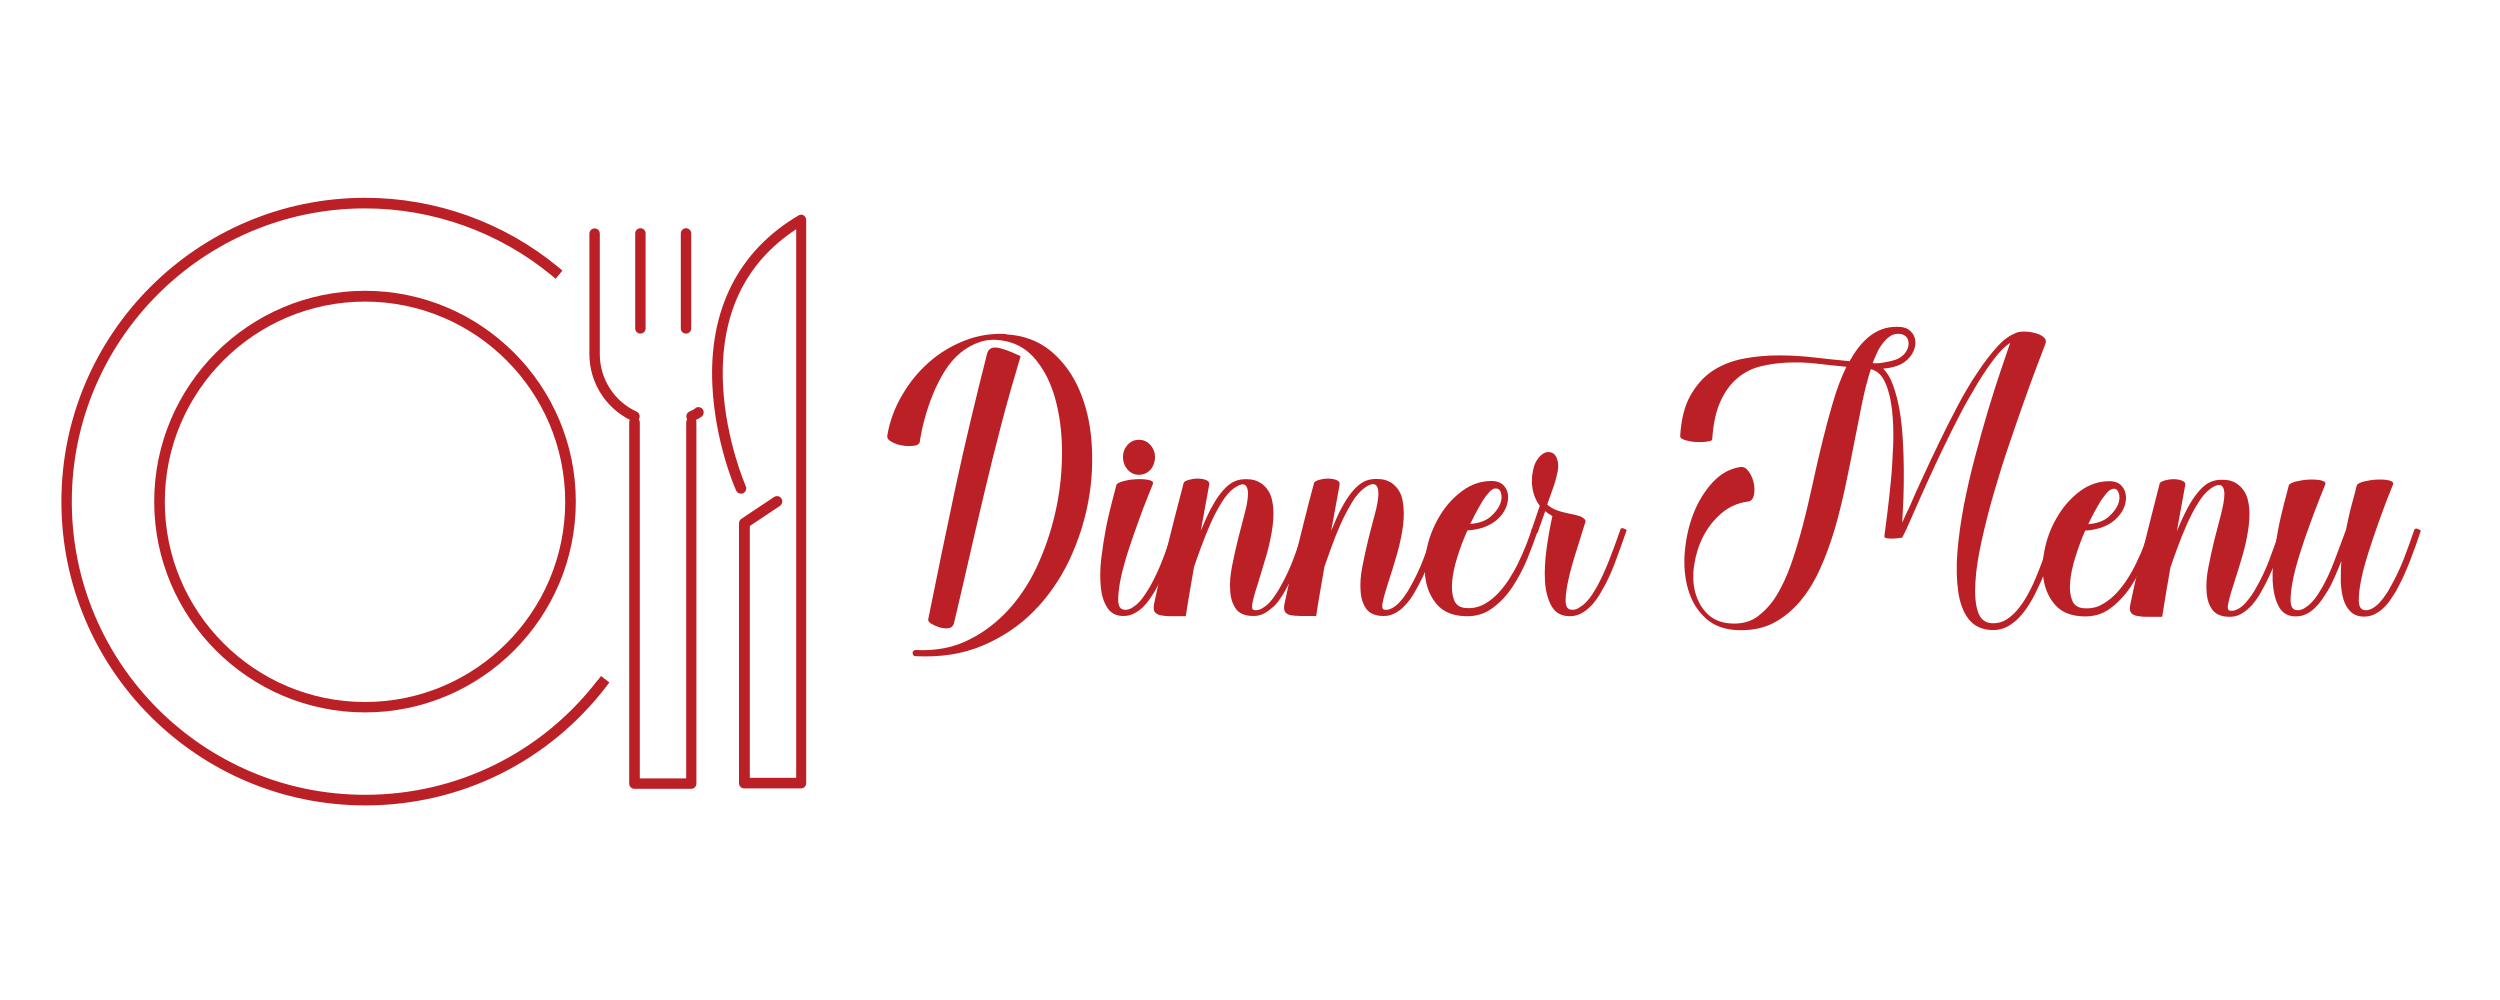 <?xml version="1.0" encoding="UTF-8"?>
<svg id="Layer_2" data-name="Layer 2" xmlns="http://www.w3.org/2000/svg" viewBox="0 0 125 50">
  <defs>
    <style>
      .cls-1 {
        fill: #ba2025;
      }
    </style>
  </defs>
  <g>
    <path class="cls-1" d="M50.32,16.72c.87.05,1.61.33,2.22.83.61.51,1.08,1.15,1.42,1.93.34.78.55,1.66.62,2.64.07.98.02,1.98-.17,2.98-.19,1.01-.51,1.99-.96,2.94-.46.95-1.04,1.79-1.76,2.52-.72.73-1.57,1.3-2.56,1.72s-2.1.59-3.35.53c-.06,0-.1-.03-.12-.06-.02-.03-.03-.07-.03-.11s.01-.07.05-.1c.03-.03.07-.04.12-.04.99.05,1.88-.12,2.66-.52.79-.39,1.47-.93,2.06-1.6s1.08-1.46,1.46-2.35c.39-.89.67-1.81.86-2.75.19-.95.27-1.88.26-2.81-.01-.93-.13-1.78-.34-2.54-.21-.76-.53-1.4-.95-1.92-.42-.52-.94-.84-1.56-.96-.45-.09-.86-.08-1.23.04-.37.12-.71.31-1.01.56-.3.25-.56.56-.79.93-.22.36-.42.75-.58,1.15s-.3.81-.41,1.22c-.11.41-.19.79-.24,1.14-.02.11-.12.18-.31.2s-.38.02-.58-.02c-.21-.03-.38-.1-.54-.19-.16-.09-.22-.2-.19-.33.12-.69.36-1.35.73-1.98.36-.63.81-1.18,1.34-1.65.53-.47,1.13-.83,1.79-1.09s1.36-.37,2.08-.33ZM47.67,31.22c-.03.11-.12.17-.25.19-.14.02-.29,0-.44-.04-.15-.05-.29-.11-.41-.18-.12-.07-.17-.15-.16-.22.21-1.04.43-2.12.66-3.24.23-1.12.47-2.25.71-3.39.25-1.14.5-2.27.77-3.39.27-1.12.53-2.2.8-3.25.06-.24.22-.35.48-.32.26.03.66.17,1.2.43-.34,1.13-.66,2.25-.95,3.36s-.57,2.22-.83,3.33-.53,2.22-.78,3.34c-.25,1.12-.52,2.25-.79,3.4Z"/>
    <path class="cls-1" d="M58.7,26.43s.02-.03.05-.03.07,0,.11.02c.04.02.08.03.11.05.03.02.04.04.03.04-.17.51-.35,1.02-.55,1.53-.2.51-.42,1-.68,1.47-.09.15-.19.3-.29.45-.11.15-.22.29-.35.41-.13.13-.28.23-.44.31s-.33.12-.52.12c-.36,0-.63-.14-.8-.41-.18-.27-.29-.62-.33-1.04s-.04-.89.02-1.4.14-1.02.23-1.5c.09-.48.2-.92.3-1.32.1-.39.18-.69.23-.88.02-.07.13-.13.34-.19.2-.05.42-.09.66-.1.24-.01.44,0,.62.04s.24.11.2.21c-.05.12-.14.35-.28.7-.14.34-.29.74-.45,1.19s-.33.92-.49,1.42c-.16.5-.29.96-.38,1.39-.09.43-.13.79-.13,1.08,0,.29.09.46.26.49.13.03.26,0,.4-.07.13-.08.26-.17.38-.3.12-.12.22-.26.31-.4.09-.14.17-.26.23-.36.25-.45.47-.92.66-1.42.19-.5.37-1,.54-1.5ZM56.94,23.74c-.22,0-.41-.09-.56-.26s-.23-.38-.23-.63.08-.44.23-.61c.16-.17.34-.25.56-.25.23,0,.42.08.58.26.15.17.23.38.23.61s-.08.46-.23.63c-.16.17-.35.25-.58.25Z"/>
    <path class="cls-1" d="M65.19,26.43s.03-.03.07-.03.07,0,.11.02c.04.02.07.03.1.05.03.02.04.04.04.04-.17.51-.36,1.02-.55,1.54-.2.52-.43,1-.69,1.46-.08.15-.17.3-.28.45-.1.15-.22.29-.36.41-.14.12-.28.23-.44.31-.15.08-.33.12-.52.12-.41,0-.7-.12-.87-.35-.17-.24-.27-.54-.29-.9-.03-.36,0-.77.09-1.23.09-.46.19-.91.3-1.36.12-.45.23-.88.33-1.27.11-.4.16-.72.17-.98,0-.21-.03-.35-.12-.44-.11-.1-.3-.05-.57.13-.23.17-.45.42-.65.76-.21.33-.39.69-.56,1.08s-.32.77-.46,1.15c-.14.38-.25.7-.34.96-.07.41-.14.82-.21,1.22-.07.4-.14.82-.2,1.24-.3,0-.55,0-.76,0s-.38-.02-.52-.05c-.13-.03-.23-.09-.28-.17-.05-.08-.06-.21-.03-.38.06-.3.14-.67.24-1.11s.21-.92.35-1.45c.13-.52.27-1.08.42-1.68.15-.59.31-1.2.47-1.81,0-.06.09-.11.23-.16.14-.04.3-.07.46-.07s.3.02.43.07c.12.05.18.12.16.23l-.42,2.31c.08-.2.18-.42.29-.67s.24-.5.38-.73c.14-.24.3-.46.47-.65.18-.2.36-.34.56-.43.2-.08.41-.11.62-.1.26,0,.49.07.69.2.3.21.49.51.56.89.08.38.08.8.02,1.26-.06.46-.16.93-.3,1.42-.14.49-.28.93-.4,1.33-.13.4-.23.73-.29,1-.06.27-.05.41.05.44.13.03.26,0,.4-.07.13-.08.26-.17.38-.3.11-.12.22-.26.31-.4.09-.14.17-.26.22-.36.26-.45.48-.92.67-1.42s.36-1,.54-1.5Z"/>
    <path class="cls-1" d="M71.72,26.43s.03-.03.07-.03c.03,0,.07,0,.1.02.04.02.07.03.1.05s.04.04.04.04c-.17.51-.36,1.02-.55,1.54-.2.51-.43,1-.69,1.46-.08.15-.17.3-.28.45s-.23.29-.36.41c-.13.13-.28.23-.44.31-.15.08-.33.12-.52.12-.41,0-.7-.12-.87-.35-.17-.23-.27-.53-.29-.9-.03-.36,0-.77.09-1.23s.19-.91.3-1.37c.12-.45.22-.88.33-1.27.11-.39.16-.72.17-.98,0-.21-.03-.35-.12-.44-.11-.1-.3-.06-.57.13-.23.17-.45.42-.65.76s-.39.7-.56,1.08c-.17.38-.32.77-.46,1.15-.13.38-.25.7-.34.96-.07.41-.14.82-.21,1.22-.07.4-.14.82-.2,1.24-.3,0-.55,0-.76,0s-.38-.02-.52-.04c-.13-.03-.23-.09-.28-.17-.05-.08-.06-.21-.03-.38.06-.3.14-.67.24-1.11.1-.44.21-.92.35-1.45.13-.52.27-1.08.42-1.68.15-.59.3-1.2.47-1.81,0-.06.09-.11.23-.16.14-.04.3-.07.46-.07s.3.02.43.07c.12.05.18.12.16.23l-.42,2.31c.08-.2.18-.43.29-.68s.24-.49.38-.73c.14-.24.3-.46.47-.65.18-.2.36-.34.56-.43.2-.08.41-.11.62-.1.26,0,.49.06.69.19.3.21.49.51.56.89s.08.8.02,1.26c-.06.46-.16.93-.3,1.42-.14.49-.28.93-.41,1.33-.13.4-.23.73-.29,1-.06.27-.05.41.05.44.13.03.26,0,.4-.07.13-.07.26-.17.38-.3s.22-.26.31-.4c.1-.14.17-.26.22-.36.26-.45.48-.92.67-1.42s.36-1,.53-1.5Z"/>
    <path class="cls-1" d="M76.59,26.44s.03-.03.07-.03c.04,0,.07,0,.11.02.03.02.07.03.1.05s.04.04.03.04c-.15.43-.33.9-.53,1.41-.21.51-.46.98-.75,1.42-.29.44-.63.79-1.02,1.07-.38.28-.83.41-1.34.39-.61-.02-1.07-.21-1.39-.56-.31-.35-.51-.78-.59-1.28s-.05-1.05.08-1.63c.13-.58.36-1.11.66-1.6s.68-.9,1.13-1.22c.44-.32.94-.48,1.48-.47.22.01.39.07.52.19.12.12.21.26.24.44.03.18.02.37-.05.58-.06.21-.18.4-.34.58-.17.19-.38.34-.65.46-.27.12-.6.2-.98.22-.19.43-.36.87-.5,1.32-.14.45-.23.86-.26,1.23-.04.37,0,.68.09.92.09.25.28.38.56.41.3.03.58-.02.83-.13.26-.12.49-.29.71-.5.22-.21.42-.46.61-.74.18-.28.35-.57.5-.88s.28-.61.4-.91c.12-.3.21-.57.29-.81ZM74.75,24.42c-.11.02-.23.1-.35.26-.13.15-.25.32-.36.52-.12.2-.22.39-.32.58-.1.19-.17.33-.21.42.44-.04.78-.16,1.01-.36.23-.2.39-.41.48-.62.09-.21.1-.4.05-.57-.05-.17-.15-.24-.29-.22Z"/>
    <path class="cls-1" d="M81.02,26.44s.03-.03.07-.03.07,0,.11.02c.04.02.07.03.1.05.03.02.04.04.03.04-.2.58-.4,1.13-.59,1.64s-.41.97-.64,1.36c-.08.15-.17.3-.28.45-.11.15-.22.29-.36.41-.13.13-.28.23-.44.31-.16.08-.34.12-.53.12-.42,0-.72-.17-.91-.5-.19-.34-.3-.75-.33-1.25-.03-.5,0-1.04.08-1.63s.18-1.13.29-1.63c-.15-.08-.27-.16-.36-.24l-.38,1.08c-.07,0-.12-.02-.17-.03-.04-.01-.07-.02-.1-.04-.02-.02-.04-.03-.04-.05l.42-1.23c-.15-.2-.26-.42-.32-.66-.06-.24-.09-.47-.07-.7,0-.17.04-.35.08-.53.04-.18.12-.34.23-.48.08-.11.17-.19.27-.25s.21-.08.31-.06c.17.02.29.13.36.33.07.19.08.41.03.65-.05.25-.11.45-.16.62l-.36,1.02c.15.13.32.23.5.29.19.07.4.12.64.17.11.02.22.04.32.07.1.02.19.06.26.09.07.04.12.08.16.12s.04.1.02.16c-.14.46-.29.94-.45,1.44-.16.5-.29.96-.38,1.38-.1.42-.14.77-.15,1.06,0,.29.08.44.25.47.13.03.26,0,.39-.07.13-.08.26-.17.38-.3.12-.12.23-.26.32-.4.09-.14.16-.26.22-.36.21-.38.41-.82.61-1.32.2-.5.39-1.04.59-1.6Z"/>
    <path class="cls-1" d="M102.63,26.46s.03-.03.07-.03.07,0,.11.02.07.03.1.05c.03.02.04.04.03.05-.09.26-.19.57-.3.92-.11.35-.24.72-.38,1.09-.14.37-.31.74-.49,1.1-.18.37-.38.69-.6.97-.22.28-.46.5-.73.66-.27.16-.57.23-.9.21-.49-.03-.86-.22-1.12-.56-.26-.34-.43-.8-.51-1.37-.08-.57-.1-1.23-.04-1.97.06-.74.17-1.51.32-2.32.16-.8.34-1.61.56-2.43s.43-1.59.65-2.32c.22-.73.43-1.39.63-1.98.2-.59.36-1.06.48-1.41-.26.17-.53.44-.81.81-.28.37-.57.8-.86,1.28-.29.48-.59,1.01-.88,1.57-.29.56-.57,1.13-.84,1.69-.27.56-.52,1.1-.76,1.63-.24.52-.44.99-.62,1.39-.15.35-.28.64-.39.88-.11.24-.19.4-.24.49-.19.03-.34.05-.46.05-.12,0-.22,0-.31-.02-.09-.01-.13-.05-.12-.11.03-.24.08-.6.14-1.09.06-.48.12-1.02.18-1.62.06-.59.09-1.21.12-1.84.02-.64,0-1.22-.06-1.76-.06-.53-.17-.99-.34-1.36-.17-.38-.41-.6-.72-.67-.16.5-.31,1.07-.44,1.71-.13.64-.26,1.31-.4,2.02s-.28,1.43-.44,2.17c-.16.74-.34,1.46-.54,2.15-.21.69-.45,1.35-.73,1.96-.28.62-.61,1.15-.99,1.6-.38.45-.82.81-1.31,1.07-.49.26-1.07.38-1.72.37-.7-.01-1.26-.21-1.68-.59-.42-.38-.71-.86-.88-1.44-.17-.58-.23-1.21-.17-1.89s.2-1.32.44-1.93c.24-.6.56-1.12.96-1.55.4-.43.86-.68,1.38-.76.16-.02.3.06.42.23s.2.36.25.58c.04.22.05.42,0,.61-.04.19-.14.29-.3.31-.49.06-.92.25-1.3.57-.38.32-.68.7-.92,1.15-.23.45-.38.93-.46,1.44-.08.51-.06.98.06,1.41.12.43.33.79.64,1.08.31.29.73.44,1.28.45.46,0,.87-.11,1.21-.37s.66-.6.93-1.04c.27-.44.51-.96.72-1.55.21-.6.4-1.23.58-1.91s.34-1.38.5-2.1c.15-.72.32-1.43.49-2.13s.35-1.37.54-2.01c.19-.64.41-1.22.66-1.73-.49-.05-.99-.1-1.49-.16-.5-.06-1-.07-1.48-.05-.48.02-.94.09-1.37.2s-.81.32-1.15.61c-.33.29-.61.68-.82,1.16-.22.49-.35,1.11-.4,1.87,0,.05-.09.09-.26.11-.17.03-.36.03-.56.02s-.39-.05-.55-.1c-.17-.05-.24-.12-.23-.21.05-.83.22-1.51.52-2.03.3-.52.67-.94,1.12-1.23.45-.29.96-.49,1.54-.6s1.16-.16,1.77-.16c.61,0,1.21.04,1.82.11.6.07,1.17.13,1.7.18.12-.22.26-.44.42-.65.16-.21.34-.4.53-.56.2-.16.41-.29.65-.38.23-.09.5-.13.79-.13.29,0,.51.07.66.22s.23.32.24.52-.04.41-.17.62c-.12.21-.31.38-.55.51-.24.12-.54.2-.89.22.2.2.37.48.5.85.13.37.24.78.32,1.24s.13.95.16,1.46c.03.52.05,1.03.05,1.53,0,.51,0,.99-.02,1.44-.02.46-.04.85-.06,1.18.05-.11.1-.23.16-.35.05-.12.12-.26.19-.4.19-.44.41-.95.68-1.52.26-.57.54-1.16.83-1.76.29-.61.6-1.21.92-1.82.32-.61.65-1.16.98-1.65.33-.5.65-.92.97-1.27.31-.35.62-.58.91-.69.1-.06.25-.09.44-.09.19,0,.37.02.55.07.18.04.32.11.43.2.11.09.15.19.11.31-.07.19-.2.53-.39,1.03-.19.5-.41,1.09-.65,1.77-.24.69-.51,1.44-.78,2.25-.28.81-.53,1.63-.77,2.45-.24.82-.44,1.62-.61,2.39-.17.78-.28,1.46-.31,2.06-.04.6,0,1.09.12,1.46.12.38.35.57.69.59.28.02.54-.05.77-.2.23-.15.45-.36.65-.63.2-.26.38-.57.55-.91.17-.34.31-.69.45-1.05.13-.35.26-.7.37-1.04s.21-.64.3-.9ZM93.63,18.15c.06.02.15.02.26.01.12,0,.24-.03.37-.05.13-.02.25-.05.37-.08.12-.03.2-.06.26-.09.18-.09.32-.21.41-.35s.13-.29.13-.42-.04-.25-.13-.34-.22-.14-.39-.14c-.17,0-.32.05-.46.16s-.25.23-.36.38c-.11.15-.2.31-.27.48-.08.17-.14.32-.19.45Z"/>
    <path class="cls-1" d="M107.49,26.45s.03-.03.07-.03.07,0,.11.02c.04.02.07.03.1.05s.04.04.03.04c-.15.43-.33.9-.53,1.41s-.46.98-.75,1.42c-.29.43-.64.79-1.02,1.07-.38.28-.83.41-1.34.39-.61-.02-1.07-.21-1.39-.56-.31-.35-.51-.78-.59-1.28s-.05-1.05.08-1.63.36-1.12.66-1.6c.3-.49.68-.9,1.12-1.22s.94-.48,1.48-.47c.22.01.39.07.52.19.12.12.21.26.24.44.04.18.02.37-.04.58-.07.21-.18.4-.35.58-.16.19-.38.34-.65.46s-.6.2-.98.22c-.19.43-.35.87-.49,1.32-.14.45-.23.86-.26,1.23-.04.37,0,.68.09.92.09.25.28.38.56.41.3.03.58-.01.83-.13.25-.12.49-.29.71-.5s.42-.46.61-.74c.19-.28.35-.57.5-.88.15-.3.28-.61.4-.91.12-.3.21-.57.29-.81ZM105.65,24.44c-.11.02-.23.1-.35.25-.12.15-.25.32-.36.52-.12.2-.22.39-.32.58-.1.19-.17.33-.21.42.44-.04.78-.16,1.01-.36.23-.2.39-.41.48-.62.08-.21.1-.4.04-.57s-.15-.24-.29-.22Z"/>
    <path class="cls-1" d="M114,26.46s.03-.03.07-.03.07,0,.11.02c.04.02.07.03.1.05.03.02.04.04.04.05-.17.51-.35,1.02-.55,1.54s-.43,1-.69,1.46c-.08.15-.17.3-.28.45-.11.15-.22.29-.36.41-.13.13-.28.23-.43.31-.16.08-.33.12-.52.12-.41,0-.7-.12-.87-.35-.17-.23-.27-.53-.29-.9-.03-.36,0-.77.09-1.23.09-.46.19-.91.3-1.37.12-.45.23-.88.33-1.27s.16-.72.17-.98c0-.21-.03-.35-.12-.44-.11-.1-.3-.06-.57.13-.23.17-.45.42-.65.76-.21.33-.39.7-.56,1.08-.17.38-.32.77-.46,1.15s-.25.7-.34.96c-.07.41-.14.82-.21,1.22-.07.4-.13.82-.2,1.24h-.77c-.21,0-.38-.02-.52-.05-.13-.03-.23-.09-.28-.17-.05-.08-.06-.21-.03-.38.06-.3.14-.67.24-1.11s.22-.92.35-1.45c.13-.52.27-1.08.42-1.68.15-.59.3-1.2.46-1.81,0-.06.09-.11.23-.16.15-.04.3-.07.46-.07s.3.02.43.07c.12.05.18.12.16.23l-.42,2.31c.08-.2.18-.43.29-.67.12-.25.24-.5.38-.73.14-.24.3-.46.47-.65.17-.2.36-.34.56-.43.2-.08.4-.11.62-.1.26,0,.49.06.69.2.3.21.49.51.56.89.08.38.08.8.02,1.26-.06.46-.16.93-.3,1.42-.14.49-.28.93-.41,1.33-.13.4-.23.73-.29,1-.07.27-.05.41.05.44.13.03.26,0,.4-.07s.26-.17.38-.3.22-.26.32-.4c.09-.14.17-.26.22-.36.26-.45.48-.92.67-1.42.19-.5.36-1,.54-1.5Z"/>
    <path class="cls-1" d="M120.75,26.46s.02-.03.05-.03.07,0,.1.02c.04.02.07.03.1.05s.04.04.04.04c-.17.51-.35,1.02-.55,1.53-.2.51-.42,1-.68,1.47-.09.15-.19.3-.29.45s-.22.29-.35.41c-.13.13-.28.23-.44.31s-.33.12-.53.12c-.27,0-.49-.08-.65-.23-.16-.15-.29-.35-.37-.61-.08-.25-.12-.55-.14-.88,0-.33,0-.69.03-1.06-.11.28-.22.54-.33.79-.11.25-.22.48-.35.69-.09.15-.19.3-.29.45-.11.15-.22.29-.35.41-.13.13-.27.23-.43.31-.16.08-.34.12-.53.12-.36,0-.63-.14-.8-.41-.17-.27-.28-.62-.33-1.04s-.04-.89.02-1.4c.06-.52.14-1.02.23-1.5s.2-.92.3-1.32c.11-.39.18-.69.23-.88.02-.07.13-.13.34-.19.21-.05.43-.09.66-.1.23-.01.44,0,.62.04.17.04.24.11.2.21-.05.12-.14.35-.28.7-.13.34-.29.74-.45,1.19-.17.45-.33.92-.49,1.42-.16.5-.29.96-.38,1.39-.09.43-.13.79-.13,1.08,0,.29.09.46.26.49.13.03.26,0,.4-.07.13-.08.26-.17.38-.3.12-.12.23-.26.32-.4.09-.14.16-.26.22-.36.21-.37.41-.8.6-1.3.19-.49.38-1.02.59-1.58.1-.5.2-.95.31-1.34.11-.39.18-.69.23-.88.02-.07.13-.13.34-.19.21-.05.43-.09.66-.1.24-.01.44,0,.61.04.17.04.24.11.2.21-.05.12-.14.35-.28.7-.13.34-.28.74-.44,1.19s-.32.92-.48,1.42c-.16.5-.29.96-.38,1.39-.09.43-.13.79-.13,1.08,0,.29.09.46.26.49.13.03.26,0,.4-.07.13-.07.26-.17.38-.3s.22-.26.31-.4c.1-.14.17-.26.22-.36.26-.45.48-.92.68-1.42.19-.5.37-1,.54-1.5Z"/>
  </g>
  <g>
    <path class="cls-1" d="M18.25,14.54c-5.81,0-10.54,4.73-10.54,10.54s4.73,10.54,10.54,10.54,10.54-4.73,10.54-10.54-4.73-10.54-10.54-10.54ZM18.25,35.1c-5.52,0-10.01-4.49-10.01-10.01s4.49-10.01,10.01-10.01,10.01,4.49,10.01,10.01-4.49,10.01-10.01,10.01Z"/>
    <path class="cls-1" d="M29.88,34.01c-2.8,3.64-7.04,5.73-11.63,5.73-8.09,0-14.66-6.58-14.66-14.66s6.58-14.66,14.66-14.66c3.4,0,6.71,1.19,9.33,3.35l.2.17.34-.41-.2-.17c-2.71-2.24-6.14-3.47-9.66-3.47-8.38,0-15.19,6.81-15.19,15.19s6.81,15.19,15.19,15.19c4.76,0,9.15-2.17,12.05-5.94l.16-.21-.42-.32-.16.21Z"/>
    <path class="cls-1" d="M40.19,10.77c-.08-.05-.18-.05-.26,0-3.01,1.77-4.5,4.72-4.31,8.53.14,2.85,1.14,5.14,1.19,5.23.06.13.21.19.35.13.13-.06.19-.22.13-.35-.01-.02-1.01-2.31-1.14-5.06-.16-3.47,1.07-6.09,3.66-7.79v27.43h-2.32v-12.59l1.51-1.01c.12-.08.15-.24.07-.37-.08-.12-.24-.15-.37-.07l-1.63,1.09c-.07.05-.12.13-.12.22v13c0,.15.12.26.26.26h2.84c.15,0,.26-.12.26-.26V11c0-.09-.05-.18-.13-.23Z"/>
    <path class="cls-1" d="M34.79,20.4c-.11.08-.14.09-.24.14l-.08.04c-.13.06-.19.22-.13.35,0,.01.02.02.02.04-.03.04-.05.09-.05.15v17.8h-2.32v-17.8c0-.06-.02-.11-.05-.15,0-.01.02-.02.02-.04.06-.13,0-.29-.13-.35-1.12-.51-1.84-1.64-1.84-2.87v-6.03c0-.15-.12-.26-.26-.26s-.26.12-.26.26v6.03c0,1.39.79,2.66,2.02,3.28-.02.04-.03.08-.03.12v18.07c0,.15.12.26.26.26h2.84c.15,0,.26-.12.26-.26v-18.07s0-.08-.03-.11c.09-.04.15-.07.28-.16.12-.08.15-.25.07-.37-.08-.12-.25-.15-.37-.07Z"/>
    <path class="cls-1" d="M32.02,16.68c.15,0,.26-.12.26-.26v-4.75c0-.15-.12-.26-.26-.26s-.26.12-.26.26v4.75c0,.15.12.26.26.26Z"/>
    <path class="cls-1" d="M34.3,16.68c.15,0,.26-.12.26-.26v-4.75c0-.15-.12-.26-.26-.26s-.26.12-.26.26v4.75c0,.15.12.26.26.26Z"/>
  </g>
</svg>